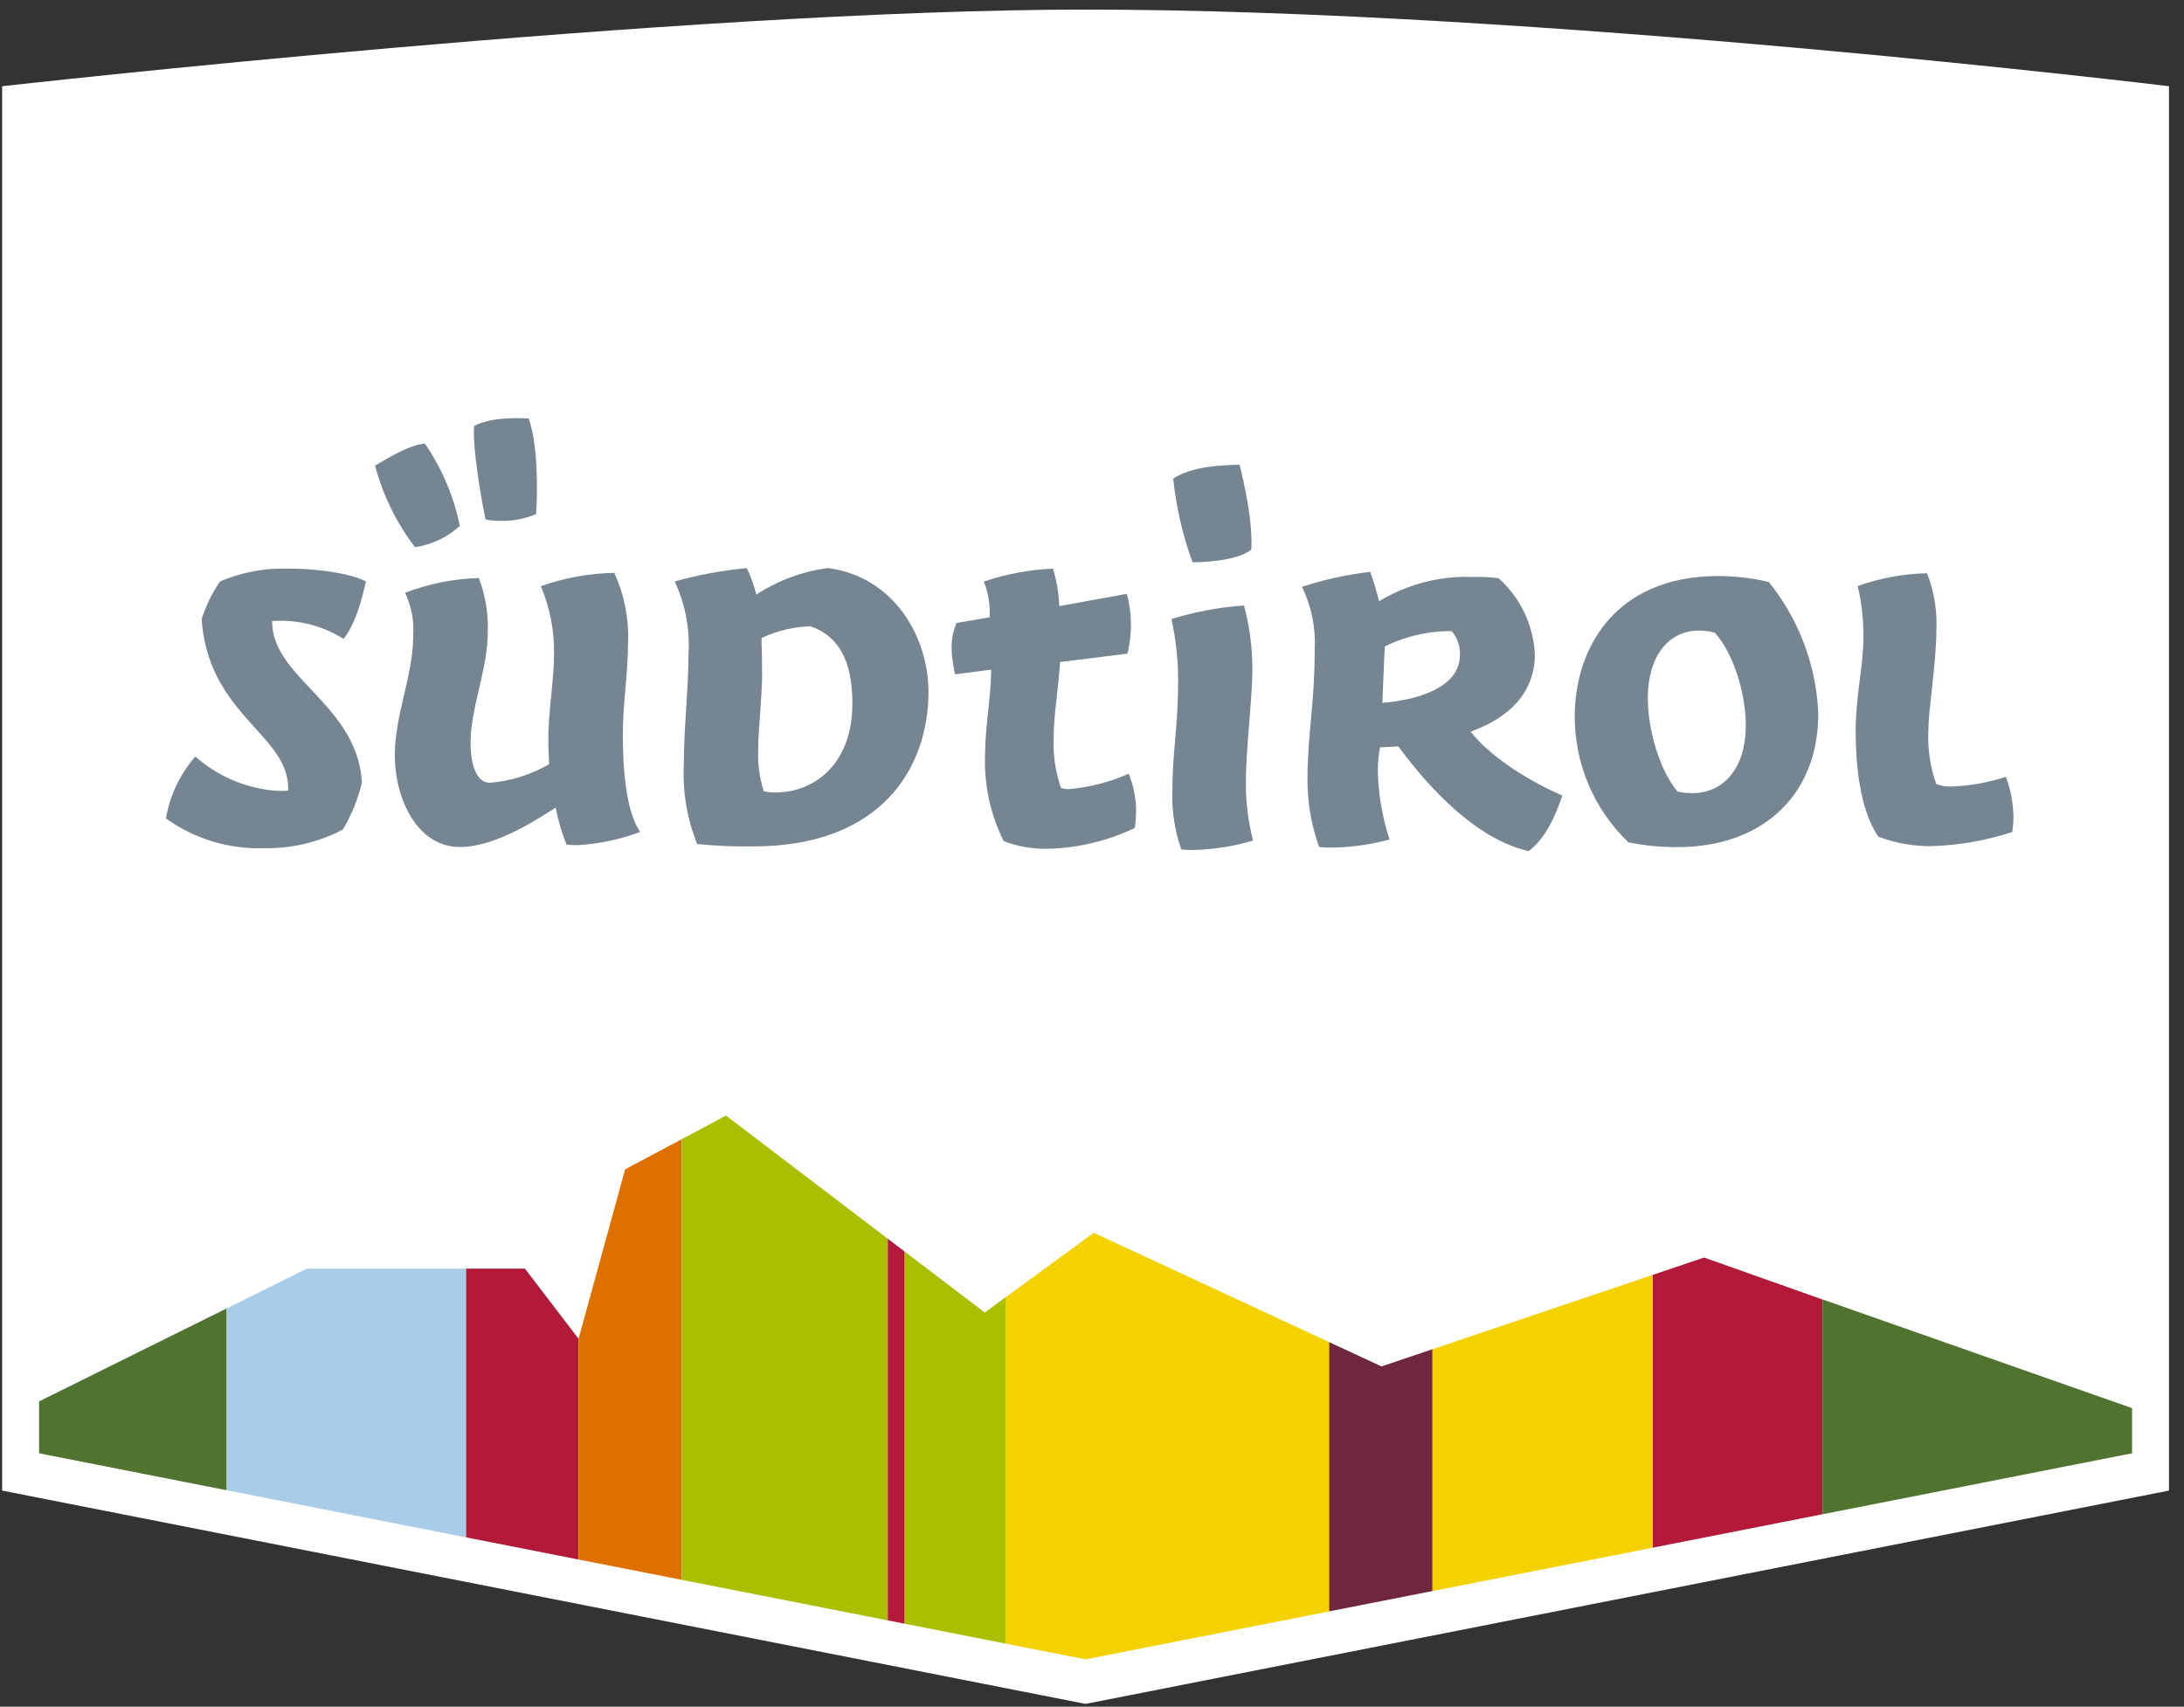 <?xml version="1.0" encoding="UTF-8" standalone="no"?>
<!DOCTYPE svg PUBLIC "-//W3C//DTD SVG 1.1//EN" "http://www.w3.org/Graphics/SVG/1.1/DTD/svg11.dtd">
<svg width="100%" height="100%" viewBox="0 0 151 118" version="1.1" xmlns="http://www.w3.org/2000/svg" xmlns:xlink="http://www.w3.org/1999/xlink" xml:space="preserve" xmlns:serif="http://www.serif.com/" style="fill-rule:evenodd;clip-rule:evenodd;stroke-linejoin:round;stroke-miterlimit:2;">
    <rect x="0" y="0" width="151" height="118" fill="#333333" stroke="none"/>
    <g transform="matrix(1,0,0,1,-2565,-2326)">
        <g transform="matrix(2.378,0,0,4.973,0,0)">
            <g transform="matrix(0.315,0,0,0.151,1110.2,479.637)">
                <g transform="matrix(1,0,0,1,-100,-78)">
                    <clipPath id="_clip1">
                        <rect x="0" y="0" width="200" height="156"/>
                    </clipPath>
                    <g clip-path="url(#_clip1)">
                        <g id="Badge">
                            <path id="Badge-2" d="M100.014,0C141.816,0 200,7.056 200,7.056L200,136.36L100,156L0,136.36L0,7.056C0,7.056 62.739,0 100.014,0Z" style="fill:#fff;fill-rule:nonzero;"/>
                            <g id="Panorama">
                                <path d="M3.408,128.149L3.408,132.927L20.723,136.329L20.723,119.585L3.408,128.149Z" style="fill:#50742f;fill-rule:nonzero;"/>
                                <path d="M28.12,115.926L20.723,119.585L20.723,136.329L42.823,140.668L42.823,115.926L28.12,115.926Z" style="fill:#a9cde9;fill-rule:nonzero;"/>
                                <path d="M53.202,122.383L48.254,115.926L42.823,115.926L42.823,140.668L53.202,142.707L53.202,122.383Z" style="fill:#b31939;fill-rule:nonzero;"/>
                                <path d="M62.738,144.58L62.738,103.998L57.5,106.781L53.202,122.383L53.202,142.707L62.738,144.58Z" style="fill:#de7000;fill-rule:nonzero;"/>
                                <path d="M81.744,113.173L81.744,148.311L62.738,144.58L62.738,103.999L66.807,101.832L81.744,113.173Z" style="fill:#a9bf00;fill-rule:nonzero;"/>
                                <path d="M81.744,113.173L81.744,148.311L83.307,148.619L83.307,114.359L81.744,113.173Z" style="fill:#b31939;fill-rule:nonzero;"/>
                                <path d="M92.611,118.568L90.693,119.966L83.307,114.359L83.307,148.619L92.611,150.447L92.611,118.568Z" style="fill:#a9bf00;fill-rule:nonzero;"/>
                                <path d="M122.483,147.482L122.483,122.691L100.749,112.625L92.611,118.567L92.611,150.447L100,151.898L122.483,147.482Z" style="fill:#f4d100;fill-rule:nonzero;"/>
                                <path d="M132.023,145.608L132.023,123.342L127.314,124.927L122.484,122.691L122.484,147.482L132.023,145.608Z" style="fill:#6f273f;fill-rule:nonzero;"/>
                                <path d="M152.356,141.615L152.356,116.495L132.024,123.343L132.024,145.608L152.356,141.615Z" style="fill:#f4d100;fill-rule:nonzero;"/>
                                <path d="M168.018,138.539L168.018,118.766L157.087,114.903L152.356,116.496L152.356,141.615L168.018,138.539Z" style="fill:#b31939;fill-rule:nonzero;"/>
                                <path d="M168.018,118.757L168.018,138.539L196.592,132.927L196.592,128.769L168.018,118.757Z" style="fill:#50742f;fill-rule:nonzero;"/>
                            </g>
                            <g id="Südtirol_M">
                                <path d="M24.18,77.214C20.94,77.323 17.753,76.358 15.117,74.47C15.479,72.358 16.418,70.386 17.829,68.774C19.983,70.676 22.72,71.794 25.59,71.943C25.854,71.943 26.124,71.931 26.396,71.907C26.487,69.62 25.049,68.03 23.383,66.188C21.215,63.791 18.757,61.074 18.417,56.125C18.806,54.887 19.379,53.715 20.115,52.648C22.132,51.792 24.314,51.391 26.503,51.475C29.729,51.475 32.689,52.098 33.583,52.675C33.525,52.675 32.961,56.124 31.517,57.946C29.774,56.845 27.752,56.265 25.69,56.274C25.436,56.274 25.179,56.284 24.918,56.304C24.909,58.789 26.643,60.62 28.478,62.557C30.598,64.795 33,67.332 33.207,71.18C32.843,72.698 32.251,74.151 31.451,75.491C29.211,76.669 26.71,77.261 24.18,77.214Z" style="fill:#758592;fill-rule:nonzero;"/>
                                <path d="M42.242,77.103C38.347,77.103 36.245,72.737 36.245,68.63C36.245,64.947 37.942,61.251 37.942,57.68C38.041,56.309 37.78,54.936 37.187,53.696C39.367,52.868 41.67,52.408 44.002,52.336C44.608,53.935 44.887,55.639 44.822,57.348C44.822,60.691 43.236,64.35 43.236,67.469C43.236,69.799 43.9,71.191 45.011,71.191C46.934,71.034 48.798,70.453 50.47,69.491C50.518,69.384 50.409,68.42 50.409,67.192C50.409,64.603 50.94,61.719 50.94,59.356C50.976,57.205 50.561,55.07 49.721,53.089C51.901,52.321 54.19,51.907 56.5,51.862C57.446,53.922 57.879,56.179 57.765,58.442C57.765,61.151 57.29,63.803 57.29,66.768C57.29,69.829 57.57,73.837 58.889,75.717C57.023,76.412 55.063,76.824 53.074,76.937C52.658,76.937 52.144,76.888 52.093,76.883C51.646,75.785 51.312,74.645 51.096,73.48C49.681,74.337 45.699,77.103 42.242,77.103ZM38.109,49.497C36.393,47.26 35.138,44.705 34.417,41.98L34.42,41.981C34.526,41.981 37.322,40.076 39.02,39.963C40.597,42.245 41.693,44.824 42.242,47.543C41.09,48.592 39.65,49.272 38.109,49.497ZM44.624,46.952C44.222,45.16 43.376,40.098 43.566,38.342C45.274,37.405 48.256,37.65 48.598,37.646C49.437,39.978 49.433,44.109 49.285,46.451C47.812,47.064 46.193,47.238 44.624,46.952Z" style="fill:#758592;fill-rule:nonzero;"/>
                                <path d="M69.339,77.048C67.607,77.076 65.876,77.003 64.153,76.827C63.223,74.524 62.801,72.047 62.917,69.566C62.917,66.096 63.354,62.518 63.354,59.229C63.481,56.963 63.04,54.701 62.072,52.649C64.252,52.046 66.48,51.636 68.731,51.423C69.105,52.206 69.399,53.024 69.61,53.866C71.599,52.566 73.856,51.73 76.212,51.419C82.301,52.203 85.501,57.749 85.501,62.823C85.501,69.7 81.255,77.048 69.339,77.048ZM74.578,56.784C73.026,56.828 71.5,57.195 70.097,57.861C70.067,58.147 70.145,58.921 70.145,61.166C70.145,63.32 69.781,66.304 69.781,68.155C69.728,69.448 69.905,70.739 70.303,71.97C70.65,72.05 71.005,72.088 71.362,72.084C74.903,72.084 78.477,69.545 78.477,63.874C78.477,59.98 77.213,57.663 74.612,56.789L74.595,56.783L74.578,56.784Z" style="fill:#758592;fill-rule:nonzero;"/>
                                <path d="M96.381,77.269C95.034,77.284 93.696,77.043 92.439,76.559C91.188,74.051 90.599,71.264 90.728,68.464C90.728,66.077 91.283,63.119 91.283,60.888L91.283,60.774L87.959,61.207C87.19,57.881 88.035,56.88 88.066,56.478L91.144,55.953C91.202,54.831 91.021,53.71 90.61,52.664C92.67,51.965 94.82,51.564 96.994,51.475C97.322,52.56 97.515,53.681 97.567,54.813L97.576,54.922L103.812,53.796C104.296,55.596 104.315,57.49 103.868,59.3L97.652,60.07C97.451,62.812 97.056,65.05 97.056,67.027C96.983,68.599 97.211,70.17 97.728,71.656C97.987,71.75 98.263,71.79 98.539,71.772C100.419,71.596 102.259,71.117 103.987,70.355C104.37,71.326 104.598,72.352 104.661,73.395C104.678,74.049 104.638,74.704 104.542,75.352C101.99,76.566 99.207,77.22 96.381,77.269Z" style="fill:#758592;fill-rule:nonzero;"/>
                                <path d="M109.706,77.38C109.415,77.384 109.124,77.365 108.836,77.326C108.252,75.669 107.97,73.921 108.005,72.164C108.005,68.301 108.544,66.088 108.544,61.743C108.542,59.849 108.336,57.96 107.927,56.111C110.105,55.443 112.352,55.025 114.625,54.866C115.129,56.746 115.388,58.684 115.396,60.63C115.396,63.581 114.795,67.885 114.795,71.341C114.798,73.084 115.021,74.818 115.459,76.504C113.592,77.066 111.655,77.361 109.706,77.38ZM109.873,50.888C108.962,48.403 108.363,45.814 108.09,43.181C109.827,42.054 112.433,41.946 114.236,41.907C114.174,41.931 115.465,46.358 115.303,49.711C113.922,50.853 110.343,50.888 109.939,50.888L109.873,50.888Z" style="fill:#758592;fill-rule:nonzero;"/>
                                <path d="M140.887,77.483C135.151,76.166 130.427,69.91 128.872,67.852C128.84,67.844 128.807,67.841 128.774,67.843C128.532,67.843 127.914,67.91 127.181,67.922C127.037,68.666 126.969,69.422 126.977,70.179C127.031,72.3 127.396,74.401 128.059,76.415C126.296,76.888 124.481,77.138 122.656,77.158C122.29,77.163 121.924,77.145 121.56,77.104C120.838,75.115 120.474,73.014 120.484,70.898C120.484,66.55 121.148,64.042 121.148,58.896C121.255,56.911 120.851,54.932 119.975,53.147C122.023,52.479 124.133,52.017 126.273,51.769C126.592,52.656 126.864,53.559 127.089,54.475C129.685,52.912 132.679,52.134 135.707,52.237C136.515,52.219 137.324,52.26 138.126,52.358C140.141,54.158 141.347,56.696 141.47,59.395C141.47,61.623 140.464,64.653 135.672,66.436L135.542,66.484L135.629,66.592C138.412,70.024 143.864,72.307 144.019,72.372C143.931,72.385 143.041,75.926 140.887,77.483ZM129.37,57.924C128.77,58.116 128.186,58.354 127.623,58.637C127.593,58.812 127.402,63.691 127.396,63.832C128.588,63.735 134.557,63.168 134.557,59.395C134.585,58.6 134.309,57.825 133.787,57.226C132.286,57.215 130.794,57.451 129.37,57.924Z" style="fill:#758592;fill-rule:nonzero;"/>
                                <path d="M154.621,77.115C153.104,77.122 151.591,76.974 150.105,76.674C146.926,73.646 145.134,69.438 145.152,65.048C145.152,59.099 148.631,52.152 158.436,52.152C159.993,52.16 161.544,52.345 163.06,52.702C165.849,56.145 167.452,60.399 167.629,64.827C167.629,72.292 162.522,77.115 154.621,77.115ZM156.611,57.179C153.746,57.179 151.896,59.616 151.896,63.389C151.896,66.479 153.078,70.183 154.645,72.004C155.091,72.102 155.547,72.148 156.003,72.142C159.003,72.142 160.94,69.705 160.94,65.933C160.94,62.818 159.71,59.137 158.078,57.371C157.6,57.243 157.106,57.178 156.611,57.179Z" style="fill:#758592;fill-rule:nonzero;"/>
                                <path d="M178.004,77.028C176.356,77.032 174.721,76.736 173.179,76.154C171.357,73.582 171.08,69.006 171.08,66.511C171.08,63.096 171.799,60.489 171.799,57.718C171.803,56.155 171.625,54.597 171.269,53.076C173.325,52.339 175.488,51.942 177.672,51.901C178.332,53.593 178.623,55.407 178.525,57.22C178.525,60.13 177.792,64.439 177.792,66.345C177.703,68.031 177.951,69.718 178.52,71.307C178.99,71.487 179.493,71.564 179.995,71.533C181.679,71.463 183.345,71.164 184.948,70.643C185.385,71.817 185.621,73.056 185.647,74.308C185.642,74.781 185.605,75.253 185.537,75.72C183.102,76.518 180.565,76.958 178.004,77.028Z" style="fill:#758592;fill-rule:nonzero;"/>
                            </g>
                        </g>
                    </g>
                </g>
            </g>
        </g>
    </g>
</svg>
